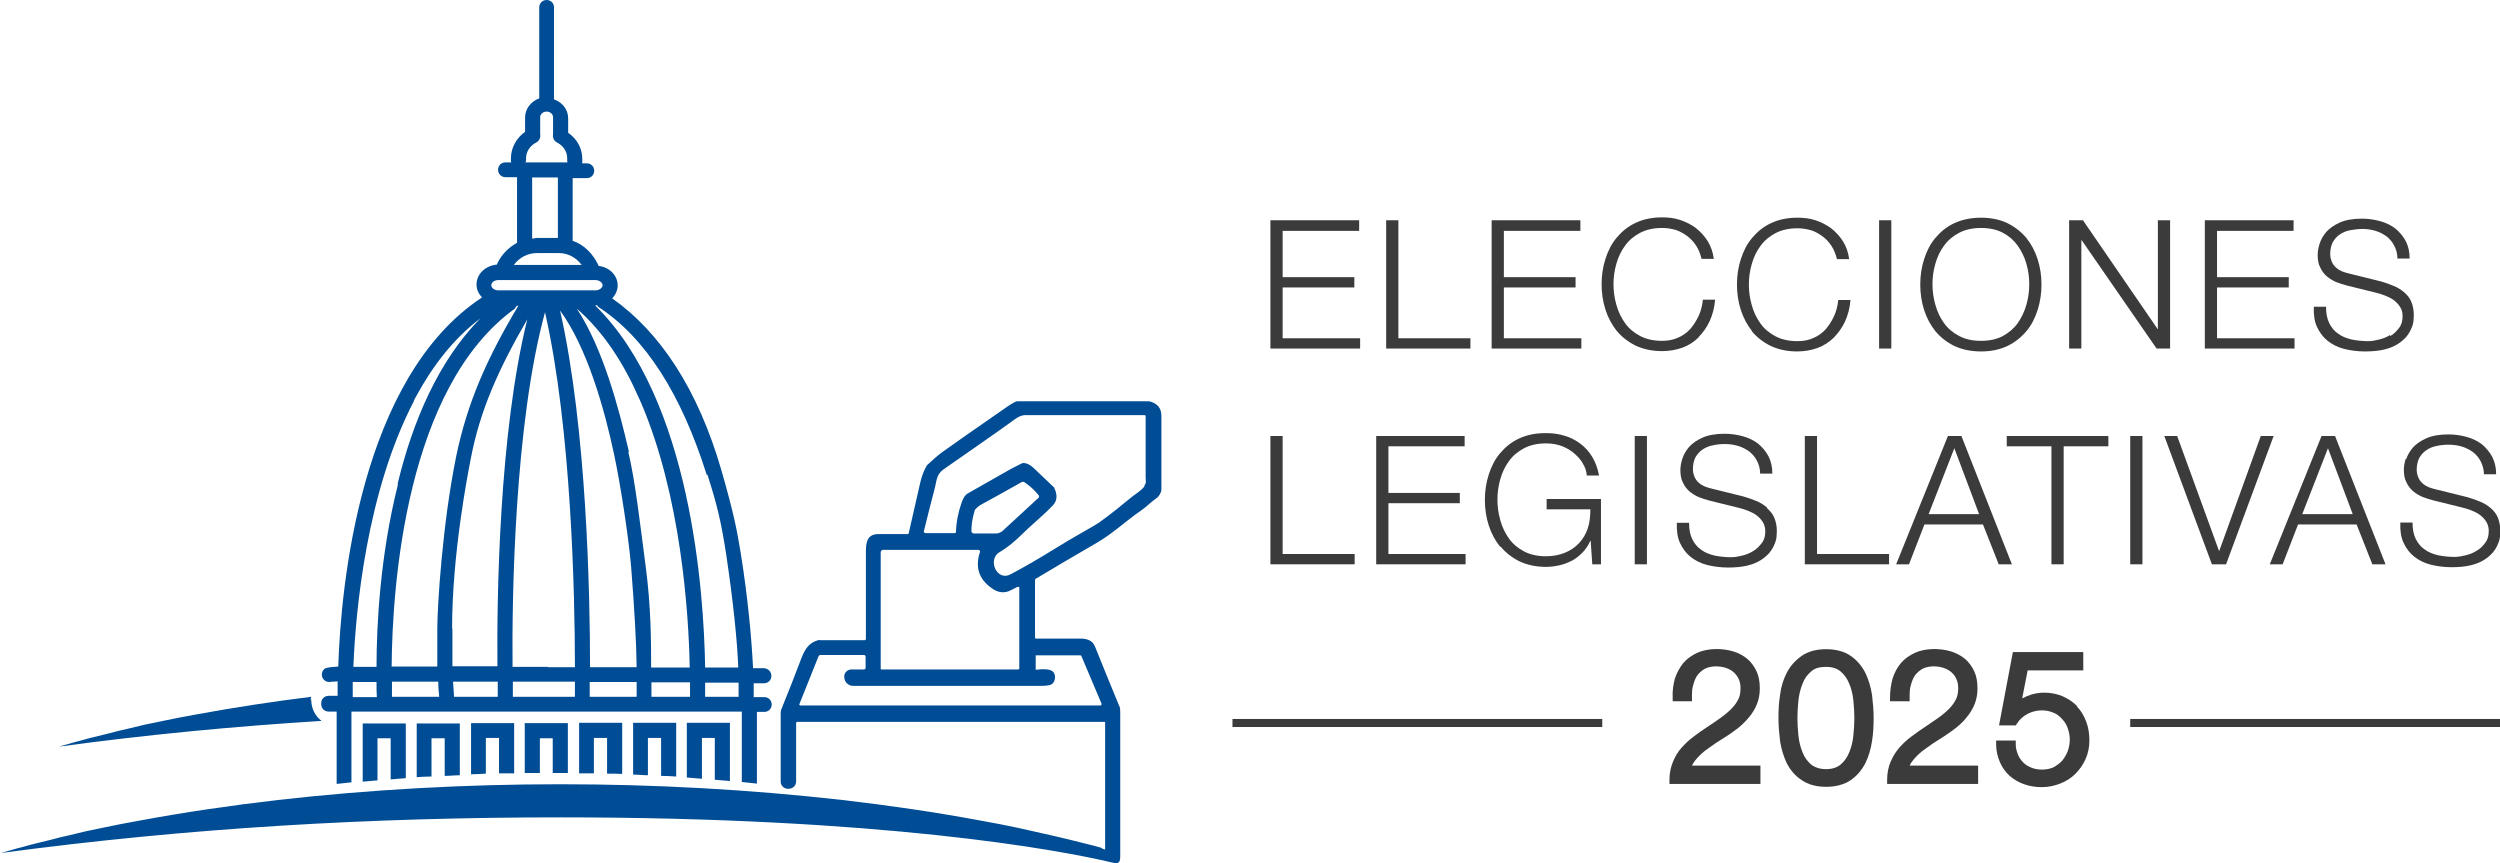 <?xml version="1.0" encoding="UTF-8"?>
<svg id="Capa_1" data-name="Capa 1" xmlns="http://www.w3.org/2000/svg" viewBox="0 0 77.75 26.84">
  <defs>
    <style>
      .cls-1 {
        fill: #004c95;
      }

      .cls-2 {
        fill: #3b3b3b;
      }
    </style>
  </defs>
  <g>
    <g>
      <path class="cls-1" d="M19.68,24.09c.16,0,.31.02.47.02v-1.16h.41v1.18c.16,0,.31.01.47.02v-1.67h-1.34v1.61Z"/>
      <path class="cls-1" d="M21.36,24.18c.16.01.31.03.47.04v-1.27h.4v1.3c.16.01.31.03.47.04v-1.81h-1.34v1.69Z"/>
      <path class="cls-1" d="M18,24.05c.16,0,.31,0,.47,0v-1.1h.41v1.11c.16,0,.31,0,.47.01v-1.59h-1.34v1.56Z"/>
      <path class="cls-1" d="M9.99,21.9c0,.13.1.23.23.23h.25v2.25c.15-.02.31-.03.46-.05,0-.61,0-2.2,0-2.2h12.14s0,0,0,0v2.19c.16.02.31.03.47.05v-2.23s0,0,0,0h.23c.13,0,.23-.1.23-.23s-.1-.23-.23-.23h-.33c0-.08,0-.23,0-.43.1,0,.21,0,.32,0h0c.13,0,.23-.1.23-.23,0-.13-.1-.23-.23-.24,0,0-.13,0-.34,0-.04-.84-.15-2.12-.38-3.56-.12-.73-.21-1.22-.6-2.58-.73-2.53-1.91-4.31-3.4-5.36.1-.11.17-.25.17-.4,0-.32-.26-.57-.59-.61-.17-.37-.45-.66-.81-.78v-1.93s0-.01,0-.02h.44c.13,0,.23-.1.23-.23s-.1-.23-.23-.23h-.15s.01-.02.01-.03v-.1c0-.33-.16-.63-.44-.82v-.45c0-.27-.18-.5-.44-.59V.23c0-.13-.1-.23-.23-.23s-.23.1-.23.23v2.83c-.25.09-.44.32-.44.59v.45c-.27.19-.44.5-.44.82v.1s.01.02.01.03h-.18c-.13,0-.23.1-.23.23s.1.23.23.23h.36s0,.01,0,.02v2.02s0,0,0,0c-.27.15-.5.38-.63.68-.35.03-.63.29-.63.62,0,.16.07.29.17.4-3.79,2.5-4.39,8.98-4.47,11.48-.37.02-.4.05-.44.08-.04.04-.07.1-.07.17,0,.13.1.23.23.23.03,0,.05,0,.07-.01.04,0,.1,0,.19-.01,0,.22,0,.36,0,.45h-.28c-.13,0-.23.1-.23.23ZM12.19,21.67c0-.1,0-.27,0-.47.43,0,.91,0,1.44,0,0,.21.02.36.03.47h-1.46ZM14.06,19.56c0-2.32.48-4.77.58-5.29.29-1.52.87-2.8,1.76-4.34-.88,3.53-.95,8.67-.93,10.79-.51,0-.98,0-1.4,0,0-.33,0-.72,0-1.17ZM14.12,21.67c0-.1-.02-.25-.03-.47.44,0,.9,0,1.39,0,0,.25,0,.41,0,.47h-1.37ZM17.87,21.67h-1.92s0-.21,0-.47c.63,0,1.27,0,1.93,0,0,.2,0,.36,0,.46ZM17.04,20.74c-.39,0-.75,0-1.1,0-.02-2.17.06-7.55,1.01-11.03.82,3.61.93,8.81.93,11.04-.28,0-.56,0-.84,0ZM17.42,9.66c.84,1.15,1.38,3.06,1.68,4.48.2.94.45,2.56.53,3.51.1,1.26.16,2.34.17,3.1-.47,0-.95,0-1.45,0,0-2.24-.1-7.42-.93-11.08ZM19.79,21.67h-1.45c0-.11,0-.26,0-.46.48,0,.97,0,1.46,0,0,.2,0,.35,0,.45ZM19.56,14.05c-.32-1.38-.81-3.22-1.62-4.45.83.72,1.46,1.7,1.94,2.8l.05.11c1.25,2.91,1.49,6.56,1.52,8.25-.37,0-.77,0-1.2,0,0-.77,0-1.87-.17-3.15-.19-1.46-.33-2.67-.54-3.56ZM21.46,21.67h-1.2c0-.11,0-.25,0-.45.4,0,.8,0,1.2,0,0,.25,0,.4,0,.44ZM22.98,21.67h-1.05c0-.07,0-.21,0-.44.35,0,.7,0,1.04,0,0,.21,0,.36,0,.43ZM22,14.76c.3.93.43,1.47.59,2.52.21,1.41.34,2.66.37,3.48-.28,0-.63,0-1.03,0-.04-2.35-.44-8.34-3.42-11.26h0s.04,0,.06-.01c.01.01.01.03.03.05,1.48.96,2.59,2.73,3.38,5.23ZM16.36,5.02v-.1c0-.2.12-.39.32-.49.09-.05.14-.15.12-.25,0,0,0-.02,0-.03v-.51c0-.09.09-.17.2-.17s.2.08.2.17v.51s0,.02,0,.03c-.02.1.03.2.12.25.2.1.32.29.32.49v.1s.01.02.01.03h-1.31s.01-.02.01-.03ZM16.53,5.52h.82s0,.01,0,.02v1.86h-.65c-.05,0-.1.02-.15.02v-1.88s0-.01,0-.02ZM16.7,7.87h.68c.28,0,.54.14.71.37h-2.11c.17-.23.43-.37.72-.37ZM15.5,8.71h2.96s.01,0,.02,0c.01,0,.02,0,.03,0h.01c.12,0,.22.08.22.16s-.1.16-.22.16h-3.02c-.12,0-.22-.07-.22-.16s.1-.16.22-.16ZM16.01,9.6s.04-.06.06-.09h.05c-1,1.67-1.59,3.04-1.93,4.67-.43,2.1-.59,4.68-.59,5.38,0,.45,0,.84,0,1.17-.56,0-1.03,0-1.42,0,.02-2.51.44-8.68,3.83-11.13ZM12.87,12.46l.07-.13c.52-.96,1.17-1.8,2-2.43-1.32,1.34-2.11,3.23-2.57,5.13v.06c-.55,2.2-.66,4.37-.66,5.65-.29,0-.53,0-.72,0,.07-1.75.41-5.45,1.89-8.28ZM10.97,21.21c.21,0,.45,0,.74,0,0,.19,0,.36.01.47h-.75c0-.08,0-.23,0-.46Z"/>
      <path class="cls-1" d="M12.95,24.17c.16-.01.31-.02.47-.02v-1.19h.41v1.17c.16,0,.31-.02.47-.02v-1.61h-1.34v1.68Z"/>
      <path class="cls-1" d="M14.64,24.08c.16,0,.31-.01.47-.02v-1.11h.41v1.1c.16,0,.31,0,.47,0v-1.56h-1.34v1.59Z"/>
      <path class="cls-1" d="M17.19,22.96v1.08c.16,0,.31,0,.47,0v-1.55h-1.34v1.55c.16,0,.31,0,.47,0v-1.08h.41Z"/>
      <path class="cls-1" d="M11.27,24.31c.16-.01.31-.03.47-.04v-1.31h.41v1.28c.16-.01.31-.03.47-.04v-1.7h-1.34v1.82Z"/>
    </g>
    <path class="cls-1" d="M34.3,26.38c-.18-.05-.35-.1-.53-.14-.36-.09-.71-.18-1.07-.26-.36-.08-.71-.16-1.07-.24l-.54-.11-.54-.1c-1.44-.27-2.89-.48-4.35-.65-2.92-.33-5.85-.49-8.78-.49-2.93,0-5.87.16-8.78.49-1.46.17-2.91.38-4.35.65l-.54.1-.54.11c-.36.07-.72.15-1.07.24-.18.04-.36.08-.53.13l-.53.13c-.18.04-.35.1-.53.14-.18.05-.35.1-.53.15,2.9-.39,5.8-.67,8.7-.85,2.9-.18,5.81-.26,8.71-.26,9.98,0,15.47,1,17.18,1.41.25.06.23-.08.23-.33s0-3.53,0-4.31c0-.11,0-.19-.03-.23-.28-.68-.53-1.29-.75-1.84-.07-.18-.21-.25-.42-.26-.52,0-.99,0-1.42,0-.01,0-.03-.01-.03-.02v-1.8s0-.03.02-.04c.57-.34,1.21-.72,1.92-1.13.48-.28.9-.68,1.34-.98.19-.13.34-.29.5-.4.08-.05.15-.19.15-.26,0-1.43,0-2.2,0-2.3,0-.24-.13-.39-.38-.45-.01,0-.02,0-.03,0h-4.07s-.04,0-.05.01c-.06.03-.13.07-.21.12-1.11.77-1.8,1.25-2.06,1.44-.14.1-.3.24-.47.4-.01.01-.03.03-.04.05-.09.17-.15.33-.19.51-.16.69-.28,1.22-.36,1.58,0,0-.01.02-.02.02-.3,0-.61,0-.92,0-.34,0-.39.24-.39.54,0,.58,0,1.48,0,2.72,0,.02-.02.04-.04.04h-1.4s0-.01-.01-.01c-.3.07-.44.26-.56.58-.16.43-.37.96-.62,1.58-.01.03-.02.06-.02.1v2.15c0,.12.1.22.22.22h.03c.13,0,.23-.1.23-.23v-1.82s.01-.03.03-.03h9.56s.02,0,.02.02v3.95s-.08-.02-.12-.03M27.39,17.16s.03-.06.06-.06h2.99s.05.03.04.06c-.16.47-.04.85.36,1.13.2.15.41.17.61.06.12-.06.19-.1.21-.1.02,0,.04,0,.04.03v2.51s-.01.03-.03.03h-4.26s-.02,0-.02-.02v-3.64ZM30.21,16.54c0-.21.03-.43.1-.65,0-.03.02-.05.04-.07.05-.05.11-.1.17-.13.22-.12.64-.35,1.26-.7.02-.01.05-.01.07,0,.17.11.32.25.45.41.02.02.02.06,0,.08l-1.14,1.05s-.1.06-.16.06h-.73s-.05-.02-.05-.05ZM32.2,20.38h1.4s.02,0,.03.02l.63,1.49s0,.05-.04.05h-9.34s-.03-.02-.02-.04l.6-1.5s.03-.03.05-.03h1.37s.04.02.04.04v.37s-.02.04-.04.04h-.4c-.14,0-.25.13-.22.26v.02c.02.13.14.23.27.23,2.88,0,4.83,0,5.87,0,.15,0,.26-.02.31-.05.13-.09.15-.35-.02-.43-.09-.04-.25-.05-.47-.02,0,0-.01,0-.01-.01v-.44s0-.01.01-.01ZM35.59,15.13c-.11.14-.29.24-.41.34-.29.24-.62.51-1.01.79-.06.04-.28.17-.65.38-.2.11-.41.24-.64.38-.55.34-1.03.62-1.45.84-.4.22-.7-.38-.4-.65,0,0,.02-.02.03-.02.27-.16.51-.36.73-.58.27-.27.68-.6.96-.9.13-.14.14-.32.04-.53,0-.02-.02-.03-.04-.05-.2-.19-.41-.39-.62-.59-.09-.08-.18-.13-.28-.14-.02,0-.05,0-.07.01-.19.1-.32.16-.37.19-.35.2-.79.45-1.32.75-.07.04-.13.13-.18.27-.11.31-.17.62-.18.93,0,.02-.02.03-.04.03h-.92s-.04-.02-.04-.05c.12-.48.23-.93.35-1.38.05-.21.05-.4.26-.55.93-.65,1.8-1.25,2.22-1.56.11-.08.22-.13.32-.13,2.14,0,3.38,0,3.72,0,.01,0,.03.01.03.03,0,.47,0,1.11,0,1.9,0,.1.03.18-.04.26Z"/>
    <path class="cls-1" d="M9.66,21.76s.01-.06.02-.09c-1.2.15-2.39.33-3.58.55l-.54.1-.54.11c-.36.07-.72.15-1.07.24-.18.04-.36.08-.53.13l-.53.13c-.18.04-.35.1-.53.14-.18.05-.35.1-.53.15,2.72-.37,5.44-.63,8.17-.8-.2-.15-.32-.39-.32-.66Z"/>
  </g>
  <g>
    <polygon class="cls-2" points="42.3 10.52 39.89 10.52 39.89 8.94 42.12 8.94 42.12 8.62 39.89 8.62 39.89 7.18 42.27 7.18 42.27 6.85 39.51 6.85 39.51 10.84 42.3 10.84 42.3 10.52"/>
    <polygon class="cls-2" points="45.73 10.52 43.49 10.52 43.49 6.85 43.11 6.85 43.11 10.84 45.73 10.84 45.73 10.52"/>
    <polygon class="cls-2" points="49.18 10.52 46.77 10.52 46.77 8.94 49 8.94 49 8.62 46.77 8.62 46.77 7.18 49.15 7.18 49.15 6.85 46.39 6.85 46.39 10.84 49.18 10.84 49.18 10.52"/>
    <path class="cls-2" d="M52.82,10.49c.14-.14.26-.31.35-.5.09-.2.15-.42.17-.67h-.38c-.02.18-.06.35-.13.5s-.16.29-.26.41c-.11.12-.24.21-.38.27-.15.07-.32.1-.5.1-.26,0-.49-.05-.68-.15-.19-.1-.35-.23-.47-.4-.12-.17-.21-.35-.27-.57-.06-.21-.09-.42-.09-.64s.03-.43.09-.64c.06-.21.15-.4.27-.56.12-.17.28-.3.47-.4.19-.1.42-.15.68-.15.14,0,.28.02.42.06.13.04.25.11.36.19.11.08.2.18.28.3.08.12.13.26.17.41h.38c-.03-.21-.09-.39-.19-.55-.1-.16-.22-.29-.37-.41-.15-.11-.31-.19-.49-.25-.18-.06-.37-.08-.56-.08-.31,0-.59.06-.82.17-.24.11-.43.27-.59.46-.16.19-.27.41-.35.66-.08.25-.12.51-.12.79s.04.54.12.79c.08.25.2.47.35.66.16.19.35.34.59.46.24.11.51.17.82.17.23,0,.45-.04.64-.11.19-.07.36-.18.5-.32Z"/>
    <path class="cls-2" d="M54.48,10.3c.16.19.35.34.59.46.24.11.51.17.82.17.23,0,.45-.04.64-.11.19-.07.36-.18.5-.32.14-.14.26-.31.35-.5.09-.2.15-.42.17-.67h-.38c-.02.18-.06.35-.13.5-.07.15-.16.29-.26.41-.11.12-.24.21-.38.27-.15.07-.32.1-.5.1-.26,0-.49-.05-.68-.15-.19-.1-.35-.23-.47-.4-.12-.17-.21-.35-.27-.57-.06-.21-.09-.42-.09-.64s.03-.43.09-.64c.06-.21.15-.4.27-.56.12-.17.28-.3.47-.4.19-.1.42-.15.68-.15.14,0,.28.02.42.06.13.04.25.11.36.19.11.08.2.18.28.3.08.12.13.26.17.41h.38c-.03-.21-.09-.39-.19-.55-.1-.16-.22-.29-.37-.41-.15-.11-.31-.19-.49-.25-.18-.06-.37-.08-.56-.08-.31,0-.59.06-.82.17-.24.11-.43.27-.59.46-.16.19-.27.41-.35.66-.08.25-.12.51-.12.79s.04.54.12.79c.08.25.2.47.35.66Z"/>
    <rect class="cls-2" x="58.44" y="6.85" width=".38" height="3.99"/>
    <path class="cls-2" d="M60.19,10.3c.16.19.35.34.59.46.24.11.51.17.83.17s.59-.06.82-.17c.23-.11.43-.27.59-.46.16-.19.27-.41.35-.66.08-.25.12-.51.12-.79s-.04-.54-.12-.79c-.08-.25-.2-.47-.35-.66-.16-.19-.35-.34-.59-.46-.23-.11-.51-.17-.82-.17s-.59.06-.83.17c-.24.11-.43.27-.59.46-.16.19-.27.41-.35.66-.08.25-.12.51-.12.79s.04.54.12.79c.08.25.2.47.35.66ZM60.19,8.2c.06-.21.15-.4.27-.56.12-.17.28-.3.47-.4.19-.1.42-.15.68-.15s.49.05.68.15c.19.1.34.23.46.4.12.17.21.35.27.56.06.21.09.42.09.64s-.03.43-.09.64c-.06.21-.15.4-.27.57-.12.17-.28.3-.46.4-.19.1-.41.15-.68.15s-.49-.05-.68-.15c-.19-.1-.35-.23-.47-.4-.12-.17-.21-.35-.27-.57-.06-.21-.09-.42-.09-.64s.03-.43.09-.64Z"/>
    <polygon class="cls-2" points="64.73 7.47 64.74 7.47 67.07 10.84 67.49 10.84 67.49 6.85 67.11 6.85 67.11 10.23 67.1 10.23 64.78 6.85 64.35 6.85 64.35 10.84 64.73 10.84 64.73 7.47"/>
    <polygon class="cls-2" points="71.36 10.52 68.95 10.52 68.95 8.94 71.18 8.94 71.18 8.62 68.95 8.62 68.95 7.18 71.33 7.18 71.33 6.85 68.57 6.85 68.57 10.84 71.36 10.84 71.36 10.52"/>
    <path class="cls-2" d="M74.33,10.42c-.11.07-.22.11-.34.14-.12.03-.24.05-.34.05-.18,0-.35-.02-.51-.05-.16-.04-.3-.09-.42-.18-.12-.08-.21-.19-.28-.33-.07-.14-.1-.31-.1-.51h-.38c-.01.25.02.46.1.63.08.17.19.32.33.43.14.11.31.2.51.25.2.05.42.08.65.08s.44-.02.6-.06c.17-.04.31-.1.42-.17.11-.07.2-.15.27-.23.07-.09.12-.17.15-.25.04-.08.06-.16.07-.24,0-.07.01-.13.01-.18,0-.16-.03-.3-.08-.42-.05-.12-.13-.21-.22-.29-.1-.08-.2-.15-.33-.2-.12-.05-.26-.1-.4-.14l-.97-.24c-.08-.02-.16-.04-.23-.07-.07-.03-.14-.07-.19-.12-.06-.05-.1-.11-.13-.18-.03-.07-.05-.15-.05-.24,0-.15.03-.27.08-.37.06-.1.13-.18.22-.24.09-.06.2-.11.32-.13s.25-.04.38-.04c.14,0,.28.02.41.06.13.04.24.1.34.17.1.08.18.17.24.29.06.11.1.25.1.4h.38c0-.21-.04-.38-.12-.54-.08-.15-.19-.28-.32-.39-.13-.1-.29-.18-.47-.23-.18-.05-.37-.08-.57-.08-.28,0-.51.04-.69.12-.18.08-.32.18-.42.29-.1.12-.17.24-.21.37-.04.13-.06.24-.06.34,0,.16.02.29.08.4.05.11.12.2.2.27.08.07.18.13.29.18.11.04.22.08.34.11l.89.22c.09.02.19.05.29.09.1.04.19.08.27.14.08.06.14.12.2.21s.08.18.08.29c0,.15-.03.27-.11.37s-.16.19-.27.25Z"/>
    <polygon class="cls-2" points="42.13 17.23 39.89 17.23 39.89 13.56 39.51 13.56 39.51 17.55 42.13 17.55 42.13 17.23"/>
    <polygon class="cls-2" points="45.58 17.23 43.18 17.23 43.18 15.65 45.4 15.65 45.4 15.33 43.18 15.33 43.18 13.88 45.55 13.88 45.55 13.56 42.8 13.56 42.8 17.55 45.58 17.55 45.58 17.23"/>
    <path class="cls-2" d="M46.67,17c.16.19.35.34.59.46.24.11.51.17.82.17.14,0,.29-.02.42-.05.14-.03.26-.08.38-.14.12-.06.23-.15.33-.25.1-.1.18-.22.25-.37h.01l.05.73h.27v-2.03h-1.69v.32h1.36c0,.21-.02.41-.08.59-.06.18-.15.33-.27.46-.12.13-.27.23-.44.3s-.37.11-.59.11c-.26,0-.49-.05-.68-.15-.19-.1-.35-.23-.47-.4-.12-.17-.21-.35-.27-.57-.06-.21-.09-.42-.09-.64s.03-.43.09-.64c.06-.21.15-.4.27-.56.12-.17.28-.3.47-.4.19-.1.42-.15.68-.15.19,0,.36.03.51.09.15.06.28.14.39.24.11.1.2.2.26.32.07.12.1.23.11.35h.38c-.04-.22-.11-.41-.21-.58-.1-.16-.22-.3-.37-.41-.15-.11-.31-.2-.5-.25-.19-.06-.38-.08-.59-.08-.31,0-.59.06-.82.17-.24.11-.43.27-.59.46-.16.19-.27.41-.35.66-.08.25-.12.51-.12.79s.04.54.12.79c.08.25.2.47.35.66Z"/>
    <rect class="cls-2" x="50.84" y="13.56" width=".38" height="3.99"/>
    <path class="cls-2" d="M54.95,15.78c-.1-.08-.2-.15-.33-.2-.12-.05-.26-.1-.4-.14l-.97-.24c-.08-.02-.16-.04-.23-.07-.07-.03-.14-.07-.19-.12-.06-.05-.1-.11-.13-.18s-.05-.15-.05-.24c0-.15.03-.27.08-.37.06-.1.13-.18.22-.24.09-.06.2-.11.32-.13.12-.03.25-.04.38-.04.14,0,.28.02.41.06.13.04.24.1.34.17.1.08.18.17.24.29.06.11.1.25.1.4h.38c0-.21-.04-.38-.12-.54-.08-.15-.19-.28-.32-.39-.13-.1-.29-.18-.47-.23-.18-.05-.37-.08-.57-.08-.28,0-.51.04-.69.12-.18.08-.32.18-.42.29-.1.12-.17.24-.21.37-.04.13-.06.24-.06.34,0,.16.02.29.08.4.05.11.12.2.2.27.08.07.18.13.29.18.11.04.22.08.34.11l.89.22c.09.02.19.05.29.09.1.04.19.08.27.14.08.06.14.12.2.21.05.08.08.18.08.29,0,.15-.03.27-.11.37s-.16.19-.27.25c-.11.07-.22.11-.34.14-.12.03-.24.05-.34.05-.18,0-.35-.02-.51-.05-.16-.04-.3-.09-.42-.18-.12-.08-.21-.19-.28-.33-.07-.14-.1-.31-.1-.51h-.38c-.01.25.02.46.1.63.08.17.19.32.33.43.14.11.31.2.51.25.2.05.42.08.65.08s.44-.02.6-.06c.17-.04.31-.1.42-.17.11-.07.2-.15.27-.23.07-.09.12-.17.15-.25.04-.08.06-.16.07-.24,0-.07.01-.13.01-.18,0-.16-.03-.3-.08-.42-.05-.12-.13-.21-.22-.29Z"/>
    <polygon class="cls-2" points="56.13 13.56 56.13 17.55 58.75 17.55 58.75 17.23 56.51 17.23 56.51 13.56 56.13 13.56"/>
    <path class="cls-2" d="M62.57,17.55l-1.57-3.99h-.42l-1.61,3.99h.4l.48-1.24h1.82l.49,1.24h.41ZM59.98,15.99l.8-2.05.77,2.05h-1.57Z"/>
    <polygon class="cls-2" points="62.41 13.88 63.8 13.88 63.8 17.55 64.18 17.55 64.18 13.88 65.57 13.88 65.57 13.56 62.41 13.56 62.41 13.88"/>
    <rect class="cls-2" x="66.25" y="13.56" width=".38" height="3.99"/>
    <polygon class="cls-2" points="68.79 17.55 69.23 17.55 70.71 13.56 70.31 13.56 69.02 17.13 69.01 17.13 67.71 13.56 67.31 13.56 68.79 17.55"/>
    <path class="cls-2" d="M72.2,13.56l-1.61,3.99h.4l.48-1.24h1.82l.49,1.24h.41l-1.57-3.99h-.42ZM71.6,15.99l.8-2.05.77,2.05h-1.57Z"/>
    <path class="cls-2" d="M74.82,14.26c-.04.13-.06.24-.06.34,0,.16.02.29.08.4.05.11.12.2.2.27.08.07.18.13.29.18.11.04.22.08.34.11l.89.22c.09.02.19.05.29.09.1.04.19.08.27.14.08.06.14.12.2.21.05.08.08.18.08.29,0,.15-.03.27-.11.37-.07.1-.16.19-.27.25-.11.07-.22.11-.34.14-.12.03-.24.05-.34.05-.18,0-.35-.02-.51-.05-.16-.04-.3-.09-.42-.18-.12-.08-.21-.19-.28-.33-.07-.14-.1-.31-.1-.51h-.38c-.01.25.02.46.1.63.08.17.19.32.33.43.14.11.31.2.51.25.2.05.42.08.65.08s.44-.02.6-.06c.17-.04.31-.1.42-.17.11-.07.2-.15.27-.23.07-.09.12-.17.15-.25.04-.08.06-.16.07-.24,0-.07.01-.13.01-.18,0-.16-.03-.3-.08-.42-.05-.12-.13-.21-.22-.29-.1-.08-.2-.15-.33-.2-.12-.05-.26-.1-.4-.14l-.97-.24c-.08-.02-.16-.04-.23-.07-.07-.03-.14-.07-.19-.12-.06-.05-.1-.11-.13-.18-.03-.07-.05-.15-.05-.24,0-.15.03-.27.08-.37.06-.1.13-.18.22-.24.09-.06.2-.11.32-.13.12-.03.25-.04.38-.04.14,0,.28.02.41.06.13.04.24.1.34.17.1.08.18.17.24.29s.1.25.1.4h.38c0-.21-.04-.38-.12-.54-.08-.15-.19-.28-.32-.39-.13-.1-.29-.18-.47-.23-.18-.05-.37-.08-.57-.08-.28,0-.51.04-.69.12-.18.08-.32.18-.42.29-.1.12-.17.24-.21.37Z"/>
    <path class="cls-2" d="M52.72,23.65c.08-.1.18-.2.29-.29.12-.09.24-.17.35-.25.13-.08.24-.15.33-.21.13-.08.26-.18.38-.27.12-.1.23-.21.33-.33.1-.12.18-.25.24-.4.06-.15.09-.31.09-.49,0-.2-.03-.38-.1-.53-.07-.15-.17-.29-.29-.39-.12-.1-.27-.18-.43-.23-.36-.11-.81-.1-1.12.04-.17.08-.32.18-.44.32-.11.14-.2.3-.26.48-.05.18-.08.38-.07.59v.12h.6v-.13c0-.13,0-.26.04-.38.03-.11.07-.22.13-.3.06-.08.14-.15.23-.2.17-.09.43-.1.65-.03.09.03.17.07.24.13.07.06.12.13.16.21.04.08.06.18.06.29,0,.14-.02.26-.07.35-.05.1-.12.2-.22.3-.1.1-.22.2-.35.29-.13.09-.27.19-.41.28-.14.09-.28.19-.41.29-.14.1-.26.22-.37.34-.11.12-.2.27-.27.44-.07.17-.11.35-.11.56v.13s2.83,0,2.83,0v-.57h-2.13c.02-.05.06-.11.1-.16Z"/>
    <path class="cls-2" d="M58.01,20.92c-.11-.21-.26-.39-.45-.52h0c-.2-.14-.46-.21-.77-.21s-.56.07-.76.21c-.2.14-.35.31-.46.52-.11.21-.18.44-.21.69-.04.25-.05.49-.05.72s.02.47.05.72c.04.25.11.48.21.69.11.21.26.39.46.52.2.14.46.21.76.21s.57-.07.77-.21c.19-.13.34-.31.45-.52.1-.2.17-.43.21-.69.04-.24.05-.49.05-.72s-.02-.47-.05-.72c-.04-.25-.11-.48-.21-.69ZM56.79,23.92c-.19,0-.34-.05-.46-.14-.12-.1-.21-.23-.27-.38-.07-.17-.11-.34-.13-.53-.02-.21-.03-.39-.03-.54s.01-.33.03-.54c.02-.18.06-.36.13-.53.06-.16.15-.28.27-.38.11-.1.26-.14.46-.14s.34.05.45.14c.12.1.21.23.27.38.07.16.11.33.13.53.02.2.03.38.03.54s-.01.35-.03.54c-.02.19-.06.37-.13.53-.06.15-.15.28-.27.38-.11.09-.26.14-.45.14Z"/>
    <path class="cls-2" d="M59.49,23.65c.08-.1.18-.2.29-.29.12-.09.24-.17.35-.25.13-.08.24-.15.33-.21.14-.09.26-.18.38-.27.12-.1.24-.21.33-.33.1-.12.18-.25.24-.4.06-.15.09-.31.09-.49,0-.2-.03-.38-.1-.53-.07-.15-.17-.29-.29-.39-.12-.1-.27-.18-.43-.23-.36-.11-.81-.1-1.12.04-.17.08-.32.18-.44.32-.12.14-.2.3-.26.48-.05.18-.08.38-.08.59v.12h.61v-.13c0-.13,0-.26.04-.38.03-.11.07-.22.13-.3.06-.08.14-.15.23-.2.17-.09.44-.1.65-.03.09.03.17.07.24.13.07.06.12.12.16.21.04.08.06.18.06.29,0,.14-.02.25-.07.35-.05.1-.12.2-.22.3-.1.1-.22.2-.35.29-.14.09-.27.19-.41.28-.14.09-.28.19-.41.29-.14.1-.26.22-.37.34-.11.13-.2.27-.27.44-.07.16-.11.35-.11.56v.13s2.83,0,2.83,0v-.57h-2.13c.02-.05.06-.11.1-.16Z"/>
    <path class="cls-2" d="M64.6,21.96c-.13-.13-.28-.23-.46-.31-.32-.13-.73-.16-1.1,0-.05.02-.1.05-.15.07l.17-.87h1.73v-.57h-2.19l-.43,2.28h.52l.04-.06c.08-.13.2-.23.33-.3.25-.13.55-.14.79-.04.11.04.2.11.27.19.08.08.14.17.18.28.04.11.07.23.07.36s-.02.25-.06.36c-.04.11-.1.21-.17.3-.08.09-.17.15-.27.21-.19.09-.47.1-.68.02-.1-.04-.19-.09-.26-.16-.07-.07-.13-.15-.17-.25-.04-.1-.07-.2-.07-.32v-.12h-.61v.13c0,.2.05.39.12.55.07.16.17.3.3.42.13.11.28.2.45.26.17.06.35.09.55.09s.39-.04.57-.11c.18-.07.34-.17.47-.3.13-.13.24-.28.32-.46.08-.18.12-.37.12-.58s-.03-.41-.1-.59c-.07-.18-.16-.34-.29-.47Z"/>
    <rect class="cls-2" x="66.25" y="22.36" width="11.5" height=".25"/>
    <rect class="cls-2" x="38.33" y="22.36" width="11.5" height=".25"/>
  </g>
</svg>
